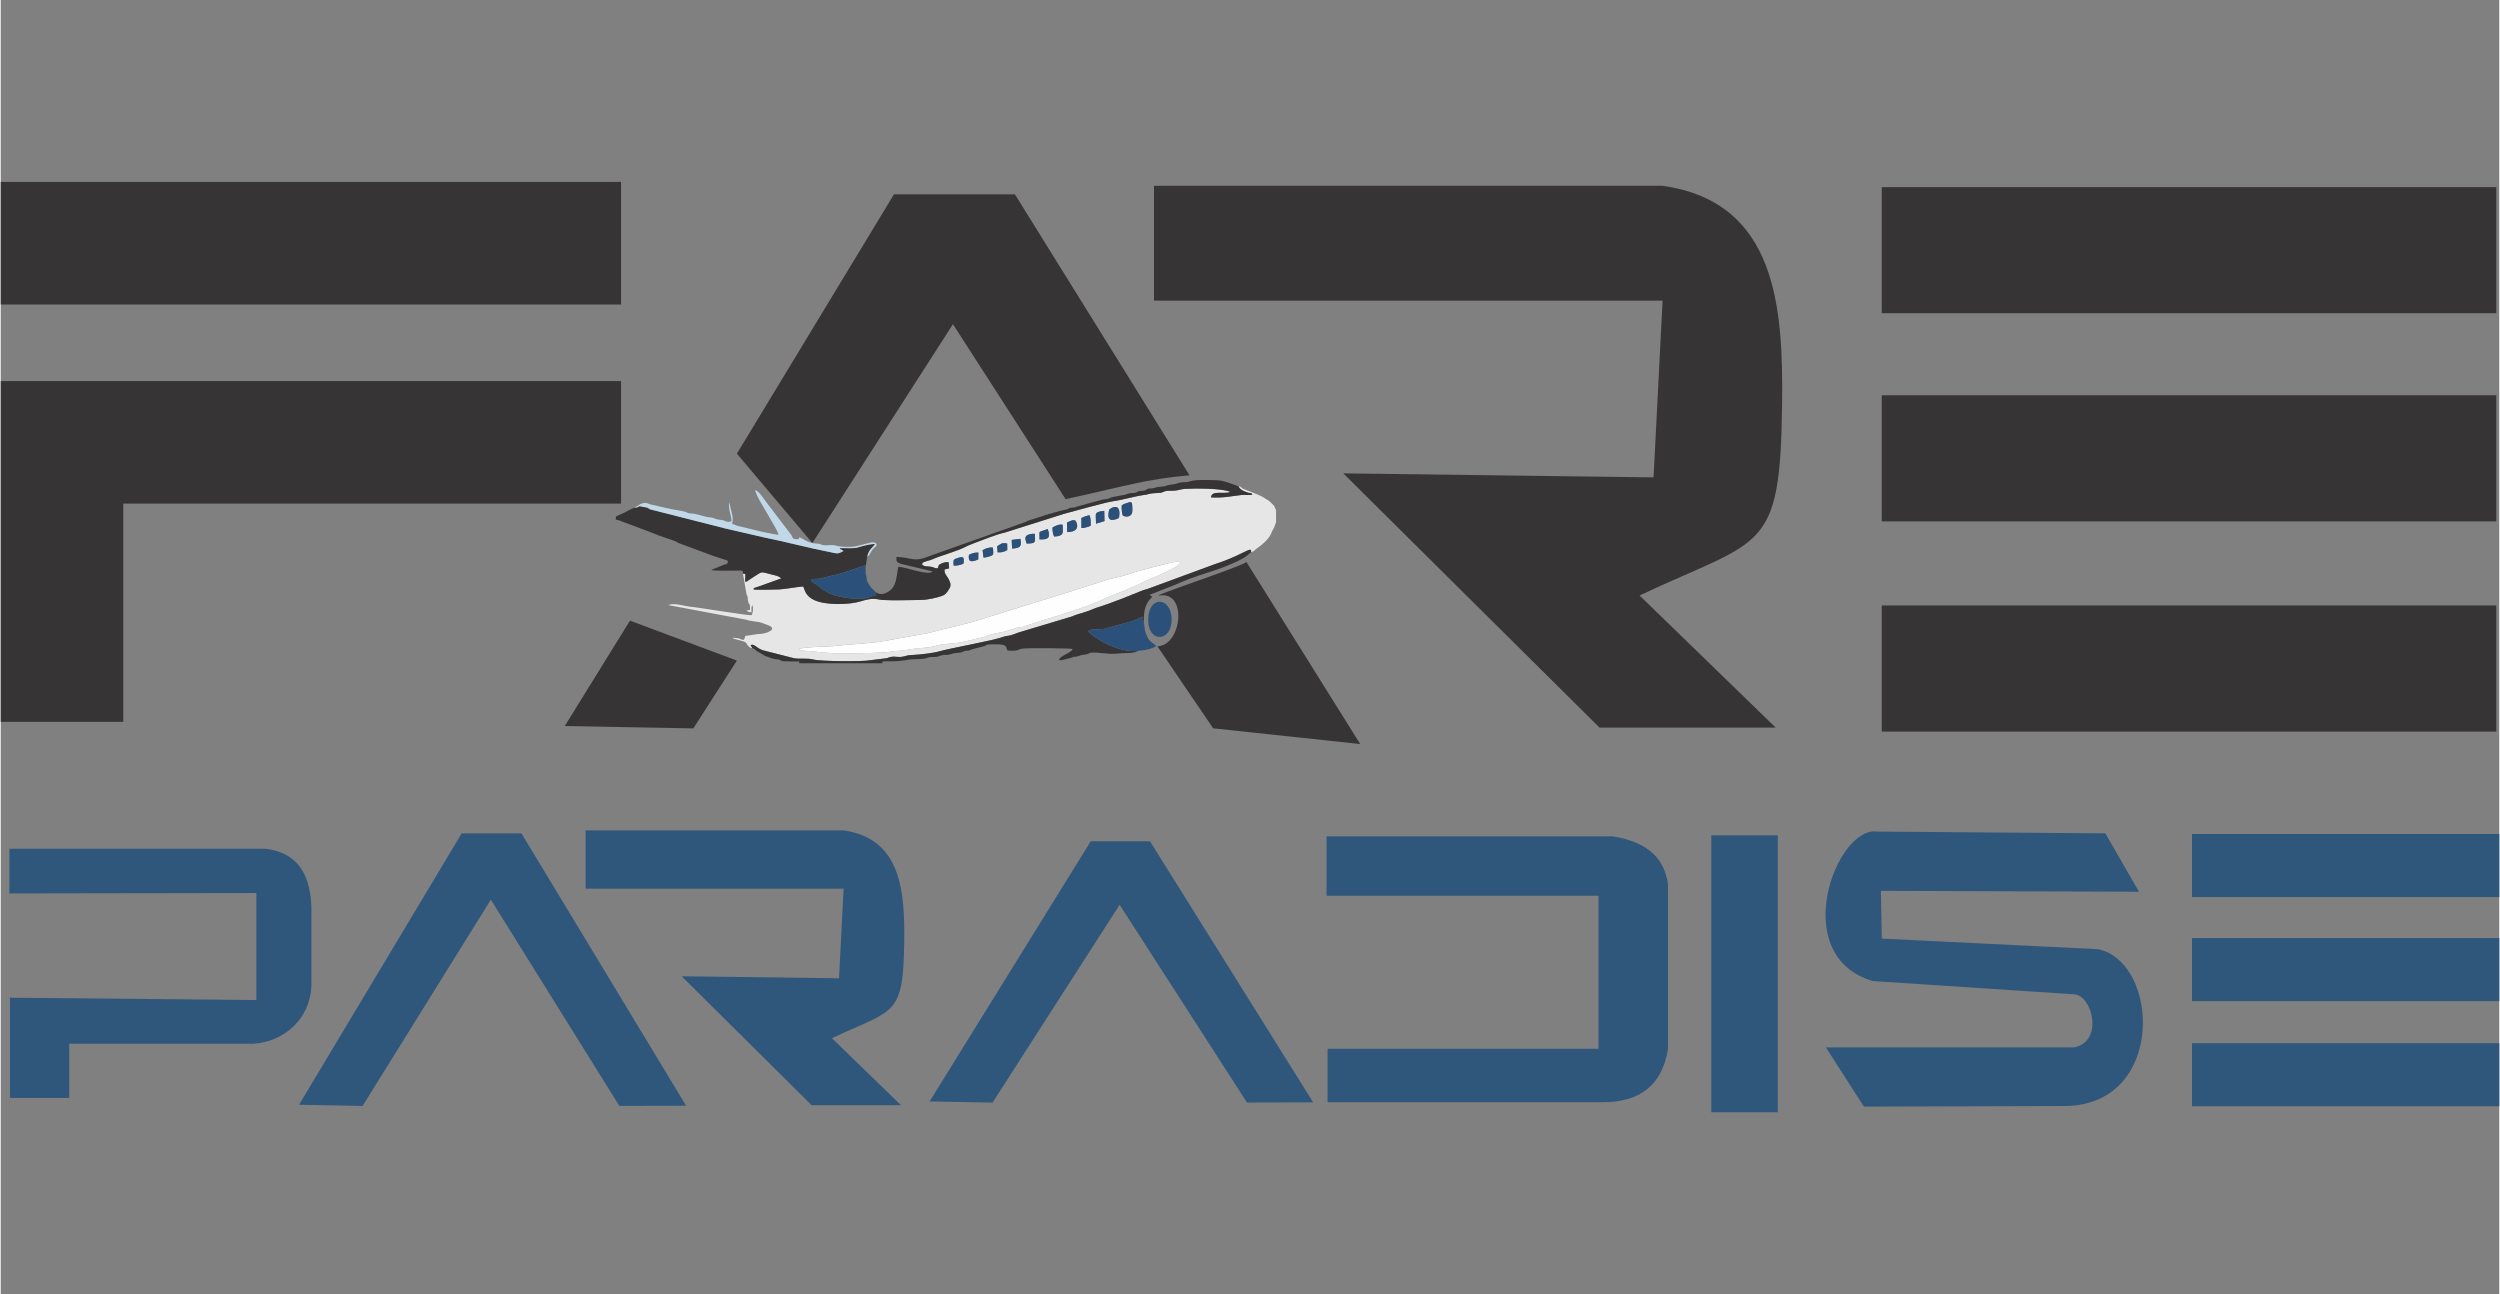 <?xml version="1.0" encoding="UTF-8"?>
<!DOCTYPE svg PUBLIC "-//W3C//DTD SVG 1.1//EN" "http://www.w3.org/Graphics/SVG/1.1/DTD/svg11.dtd">
<!-- Creator: CorelDRAW 2021 (64-Bit) -->
<svg xmlns="http://www.w3.org/2000/svg" xml:space="preserve" width="1.667in" height="0.863in" version="1.1" style="shape-rendering:geometricPrecision; text-rendering:geometricPrecision; image-rendering:optimizeQuality; fill-rule:evenodd; clip-rule:evenodd"
viewBox="0 0 1666.66 863.33"
 xmlns:xlink="http://www.w3.org/1999/xlink"
 xmlns:xodm="http://www.corel.com/coreldraw/odm/2003">
 <rect x="0" y="0" width="1666.66" height="863.33" fill="#808080" stroke="none"/>
 <defs>
  <style type="text/css">
   <![CDATA[
    .fil0 {fill:#373435}
    .fil1 {fill:#2F567B}
    .fil6 {fill:#2B517A}
    .fil3 {fill:#373435}
    .fil5 {fill:#C1D8E8}
    .fil2 {fill:#E5E6E5}
    .fil4 {fill:#FEFEFE}
   ]]>
  </style>
 </defs>
 <g id="Layer_x0020_1">
  <g id="_2666486175120">
   <path class="fil0" d="M-0 121.38l413.79 0 0 81.74 -413.79 0 0 -81.74zm462 364.49l-85.77 -1.57 43.52 -70.29 71.3 26.64 -29.05 45.22zm29.06 -183.26l104.77 -172.97 80.69 0 116.45 187.42c-28.64,2.43 -45.27,7.73 -76.39,14.5l-6.25 1.41 -75.15 -116.73 -97.19 151.31 3.41 -5.32 -50.35 -59.63zm339.91 72.32l75.87 121.39 -98.1 -10.5 -37.19 -54.73c16.3,-0.33 20.2,-36.77 1.61,-33.85 -8.58,1.35 53.02,-18.78 57.81,-22.31zm-61.68 -250.99l264.47 0 74.78 0c76.13,10.76 80.56,80.83 79.71,146.46 -1.27,99.24 -13.07,88.16 -95.07,126.81l90.8 88.13 -117.51 0 -170.91 -169.58 206.97 2.67 6.01 -117.86 -77.68 0 -261.57 0 0 -76.63zm485.46 279.94l409.93 0 0 84.12 -409.93 0 0 -84.12zm0 -140.2l409.93 0 0 84.12 -409.93 0 0 -84.12zm0 -138.87l409.93 0 0 84.13 -409.93 0 0 -84.13zm-1254.75 129.39l81.74 0 332.05 0 0 81.74 -332.05 0 0 145.59 -81.74 0 0 -145.59 0 -81.74z"/>
   <path class="fil1" d="M170.54 595.69l-164.75 0.27 0 -29.81 170.74 0c17.65,2.13 29.71,12.41 30.72,38.85l0 52.4c-0.84,22.52 -18.48,37.61 -38.85,38.84l-122.71 0 0 36.14 -39.55 0 0 -66.85 164.4 1.54 0 -71.37zm1291.16 -39.36l204.97 0 0 42.06 -204.97 0 0 -42.06zm0 69.43l204.97 0 0 42.06 -204.97 0 0 -42.06zm0 70.1l204.97 0 0 42.06 -204.97 0 0 -42.06zm-207.52 -101.62l172.14 0.59 -22.42 -38.94 -152.2 -1.18c-27.09,-4.17 -60.19,82.77 -2.95,99.7l134.5 8.85c12.06,0.94 19.61,31.25 0,35.39l-165.77 0 25.37 39.53 135.27 -0.42c66.06,-1.75 61.77,-95.81 21.06,-104.59l-144.41 -7.08 -0.59 -31.85zm-113.13 -37.05l44.34 0 0 184.76 -44.34 0 0 -184.76zm-75.25 40.31l-181.4 0 0 -39.64 190.81 0c25,4.02 34.83,16.08 36.95,32.25l0 109.51c-3.65,23 -17.4,35.9 -44.34,35.61l-182.74 0 0 -35.61 180.73 0 0 -102.12zm-404.2 137.98l-41.98 -0.77 107.49 -173.55 39.5 0 108.85 174.17 -44.14 0.11 -84.95 -131.91 -84.77 131.94zm-271.43 -181.55l134.14 0 37.93 0c38.61,5.46 40.85,41 40.43,74.28 -0.65,50.33 -6.63,44.72 -48.22,64.32l46.06 44.7 -59.6 0 -86.69 -86.01 104.97 1.35 3.05 -59.78 -39.4 0 -132.67 0 0 -38.87zm-148.8 183.79l-42.37 -0.8 108.48 -181.01 39.86 0 109.85 181.67 -44.54 0.11 -85.72 -137.58 -85.56 137.61z"/>
   <path class="fil2" d="M532.5 432.69c4.29,-0.9 13.09,-1.28 18.09,-1.44 6.75,-0.21 11.87,-1.1 17.81,-1.46 6.62,-0.4 11.46,-1.12 17.82,-1.65l33.22 -6.01c2.25,-0.63 5.27,-1.48 7.3,-2l8.15 -1.87c5.28,-1.18 10.24,-2.68 15.44,-4.05l51.87 -16.11c2.46,-0.87 5.03,-1.44 7.64,-2.35 2.44,-0.85 5.03,-1.56 7.54,-2.42l22.15 -7.07c2.48,-0.61 5.51,-1.15 8.31,-1.87l5.81 -1.81c3.34,-1.43 28.93,-8.08 31.05,-7.93 1.5,0.11 -0.35,-0.18 0.94,0.15 1.2,0.3 0.47,-0 1.24,0.57 -1.5,3.57 -21.81,11.39 -25.9,13.47 -9.19,4.68 -20,8.05 -27.89,11.96l-3.22 1.36c-1.16,0.39 -1.77,0.77 -3.27,1.4l-22.54 7.5c-2.85,0.89 -4.5,1.4 -7.69,2.3l-15.02 4.87c-1.48,0.39 -2.95,0.29 -4.19,0.67 -1.35,0.41 -1.16,0.67 -3.88,1.27 -1.78,0.4 -2.02,0.8 -3.42,1.13 -1.58,0.37 -2.5,0.26 -4.08,0.74 -4.61,1.4 -2.28,-0.18 -7.78,2.11 -3.45,1.44 -4.29,1.06 -7.7,2.07l-8.09 1.84c-4.61,1.32 -12.8,1.09 -17.73,2.53 -7.11,2.06 -12.14,1.32 -21.43,3.13 -1.57,0.31 -3.02,0.37 -4.78,0.43 -3.96,0.14 -4.87,0.81 -8.89,1.02 -6.18,0.33 -12.86,0.57 -19.39,0.63 -11.7,0.1 -17.29,0.11 -28.6,-1.35l-6.88 -0.47c-2.81,-0.83 -0.89,-0.1 -2,-1.31zm103.16 -55.41c-0.34,-3.74 -0.37,-4.17 2.86,-5.13 3.83,-1.14 4.23,-0.47 3.72,3.76 -1.36,0.85 -4.89,1.66 -6.58,1.37zm10.17 -7.13c1.44,-0.93 4.42,-1.81 6.31,-1.5l-0.07 4.52c-5.77,2.55 -6.69,0.87 -6.24,-3.02zm9.13 -3.14c1.72,-1.11 4.46,-2.07 6.83,-1.75 0.11,0.82 0.29,2 0.26,2.82 -0.05,1.91 0.17,1.42 -0.7,2.33 -0.46,0.43 -4.1,1.59 -5.8,1.53l-0.6 -4.93zm10.44 -3.1c0.09,-0.06 0.24,-0.16 0.33,-0.22 2.24,-1.43 2.72,-1.72 5.64,-1.12l0.06 4.33c-1.65,1.02 -3.75,1.82 -6.49,1.54l-0.24 -4.06 0.69 -0.48zm14.74 -4.51c1.09,5.32 -0.22,6.15 -5.51,6.55l-0.28 -5.77 5.79 -0.78zm4.21 3.19c-0.52,-1.54 -1.57,-3.99 0.01,-5.3 1.12,-0.93 3.82,-1.35 5.45,-1.22 0.26,5.87 0.91,6.44 -5.46,6.52zm8.56 -7.63c0.11,-0.09 0.27,-0.21 0.35,-0.26l5.09 -1.84c2.1,5.5 0.71,7.33 -5.44,6.93l-0.01 -4.83zm8.66 -3.05c1.52,-0.92 4.47,-2.51 6.8,-1.85 0.06,1.07 0.11,2.28 0.11,3.36 -0.01,1.61 0.5,4.37 -5.8,4.46 -0.81,-1.61 -1.1,-3.44 -1.11,-5.97zm9.7 -3.37c1.21,-0.44 3.9,-2.27 5.6,-1.24 0.44,0.27 4.51,7.52 -5.5,7.63l-0.1 -6.4zm9.58 -3c1.56,-0.8 3.61,-1.56 5.48,-1.86 0.8,2.08 0.78,4.35 0.72,7.05 -1.26,0.57 -4.52,1.65 -6.18,1.51l-0.02 -6.7zm9.61 -0.54c-0.15,-2.77 0.11,-3.66 5.66,-4.24l0.16 6.86 -5.64 1.69 -0.18 -4.31zm15.46 0.52c-5.37,2.61 -8.16,1.57 -6.63,-5.17 0.32,-1.4 8.69,-6.17 6.63,5.17zm1.8 -8.26c0.98,-0.82 1.13,-0.98 2.61,-1.44 4.2,-1.29 4.53,-2.3 4.53,4.98 0,3.74 -3.74,4.48 -6.29,3.16 -0.8,-1.46 -0.88,-4.88 -0.85,-6.71zm-252.62 45.35l2.18 12.73c0.43,2.81 0.47,0.82 0.89,2.79 0.27,1.28 -0.02,1.87 0.48,3.43 0.93,2.95 1.17,-0.05 1.17,5.2l-2.27 0.39c0.63,0.67 0.28,0.57 1.42,1 0.97,0.36 0.88,0.19 1.87,0.19 -0.06,-2.12 -0.37,-3.16 0.54,-4.69 0.81,2.18 0.38,4.95 -0.52,6.75 -4.35,0.04 -34.54,-5.11 -41.76,-5.81 -3.37,-0.33 -10.55,-2.75 -13.69,-0.94l49.75 9.34c2.62,0.33 2.37,0.61 4.24,0.99 6.5,1.32 4.46,-0.11 12.77,3.17 6.21,2.45 -1.19,5.42 -4.98,5.64 -4.13,0.23 -6.32,0.98 -10.5,1.36 -0.59,1.19 -0.21,1.57 -1.05,2.7 -3.5,-0.42 -0.7,-1.02 -7.53,-1.48 1.14,1.12 2.21,1.07 2.24,1.07 1.02,0.32 0.95,0.2 2.02,0.57 1.32,0.44 2.88,0.68 3.63,1.02 2.44,1.12 1.65,3.68 5.45,4.41 -0.09,-0.17 -0.2,-0.6 -0.25,-0.5l-0.98 -1.59c2.28,-1.32 3.61,1.89 8.22,3.43l20.81 5.3c4.05,0.68 8.82,-0.19 12.55,0.8 5.1,1.35 33.82,1.48 37.7,0.58l11.74 -1.45c4.96,-2.19 6.37,0.13 11.7,-1.26 2.3,-0.6 2.06,-0.74 5.29,-0.86 4.48,-0.17 14.09,-1.28 17.84,-2.41 6.33,-1.92 36.94,-7.38 42.58,-9.66 1.72,-0.7 3.53,-0.62 5.22,-1.11 1.84,-0.53 3.27,-1.16 4.94,-1.76l35.13 -10.56c1.72,-0.45 0.98,-0.39 2.2,-0.88 3.05,-1.21 7.42,-1.93 14.04,-4.85l8.27 -2.77c2.7,-0.94 6.5,-2.4 9.48,-3.54l13.01 -5.22c0.12,-0.05 0.25,-0.11 0.37,-0.16 0.12,-0.05 0.25,-0.11 0.37,-0.15 2.06,-0.74 3.22,-0.8 5.22,-1.67l42.74 -15.74c6.33,-2.03 12.79,-4.64 18.73,-7.65 1.03,-0.52 3.76,-1.85 5.06,-2.15 1.15,1.04 0.41,-0.24 0.67,1.74 2.32,-0.68 2.1,-1.19 2.95,-1.89l0.87 -0.63c3.59,-2.42 8.48,-6.7 9.84,-10.7 0.45,-1.33 1.07,-2.04 1.61,-3.04l1.13 -3.28c0.05,-0.13 0.12,-0.33 0.22,-0.48l0 -7.92 -0.87 -2c-0.5,-1.06 -0.13,-0.56 -0.98,-1.54l-2.61 -2.58c-0.01,-0.01 -1.5,-0.96 -1.58,-1l-1.33 -0.82c-0.1,-0.07 -0.22,-0.16 -0.31,-0.22 -2.59,-1.69 -4.37,-2.2 -6.8,-3.26l-7.86 -3.07c-0.97,-0.82 -0.87,-1.27 -2.77,-1.62 0.91,1.8 1.92,2.56 4.02,3.45 5.51,2.34 3.65,0.11 5.38,2.09 -2.01,0.82 -4.57,0.09 -7.3,0.37 -6.83,0.7 -11.24,2.07 -20.32,1.59 0.45,-4.99 8.4,-1.93 12.93,-3.59 -4.59,-2.56 -24.46,-2.47 -30.35,-2.08 -2.9,0.19 -4.21,1.03 -7.3,1.21 -2.91,0.17 -4.64,-0.29 -6.99,0.75 -1.75,0.77 -1.11,0.64 -3.47,0.74 -7.81,0.33 -5.31,1 -10.51,1.52 -3.06,0.31 -13.54,3.19 -20.4,4.17 -4.45,0.63 -26.29,6.76 -31.67,8.16l-40.12 12.69c-4.86,0.91 -16.04,5.46 -20.7,7.19 -1.57,0.58 -4.25,1.65 -5.79,2.52 -3.02,1.7 -13.68,5.1 -17.66,6.48 -2.17,0.76 -3.54,1.55 -5.63,2.18 -4.17,1.26 -4.61,1.2 -5.21,2.69 1.61,1.62 2.6,1.3 5.29,1.55 3.3,0.31 2.26,1.11 5.22,1.18 1.32,-2.39 -0.2,-1.95 2.65,-3.25 1.3,-0.59 2.49,-0.96 4.65,-0.89l0.34 4.11 -3.08 0.79c-0.08,3.15 1.57,4.04 2.8,6.5 1.28,2.57 1.83,4.02 0.29,6.53 -1.28,2.1 -2.35,3.64 -4.32,4.42 -3.75,1.48 -10.68,2.85 -14.29,2.85 -8.61,0.01 -16.7,0.54 -25.67,0.02 -4.17,-0.24 -5.49,-2 -14.67,0.9 -7.54,2.38 -23.23,2.7 -30.77,-0.73 -5.01,-2.29 -6.1,-5.02 -7.56,-9.19 -4.81,0.35 -11.45,1.73 -16.12,1.98 -2.31,0.13 -16.22,0.43 -17.02,-0 0.41,-1.42 -0.74,-0.39 4.27,-2.22l14.28 -5.15c-1.78,-1.54 -3.42,-1.83 -6.19,-2.5 -9.04,-2.18 -5.25,-2.75 -15.04,3.29 -1.62,1 -0.74,1 -2.87,1.52 -0.17,-5.54 1.03,-5.24 -1.53,-5.51z"/>
   <path class="fil3" d="M579.26 389.96l1.3 2.08c2.7,2.72 2.67,1.81 3.56,4.76l-4.79 1.54c-6.25,2.71 -22,0.01 -27.73,-3.1l-3.84 -2.39c-1.29,-0.95 -2.5,-2.09 -4.15,-3.22 -1.7,-1.17 -3.3,-1.66 -3.13,-3.38 1.82,-0.15 3.71,0 5.44,-0.18l13.63 -3.33c1.61,-0.59 3.02,-0.66 4.43,-1.35l12.8 -4.32 0.18 5.83c-0.13,-5.71 0.28,-6.82 1.05,-11.73 1.33,-5.28 3.92,-5.93 5.2,-8.41 -2.8,0.07 -8.19,1.32 -11,2.24 -3.67,1.2 -8.51,0.3 -12.59,0.66 0.8,1.53 -0.2,0.02 1.22,0.97l0.98 0.64c0.05,-0.1 0.24,0.14 0.33,0.24 -3.94,2.35 -4.56,1.59 -8.54,0.82 -15.08,-2.92 -29.95,-6.98 -44.19,-9.83l-26.41 -6.09c-2.52,-0.67 -6.02,-1.59 -8.73,-2.25l-41.11 -10.44c-2.66,-1.09 2.28,1.17 -0.9,-0.59l-0.7 -0.4c-1.2,-0.5 -1.04,-0.23 -2.25,-0.5 -5.9,-1.31 -1.69,-0.08 -6.49,0.47 -2.2,0.63 -4.76,2.2 -6.77,3.22 -5.99,3.05 -5.75,1.58 -5.8,4.62 0.93,0.37 1.43,0.33 2.47,0.67l22.06 8.32c0.12,0.05 0.27,0.1 0.39,0.15 0.11,0.05 0.26,0.11 0.37,0.16 4.43,1.99 11.15,3.87 14.74,5.32 1.62,0.65 0.1,0.3 1.78,1.06l23.68 8.76c1.68,0.42 3.22,1.02 4.85,1.59 4.15,1.44 4.69,0.94 4.31,2.79 -1.32,1.97 -0.11,0.45 -2.65,1.39l-7.85 3.26c-0.11,0.06 -0.29,0.16 -0.41,0.27 1.68,0.56 13.95,0.39 17.46,0.36 2.48,-0.02 3.84,-0.45 3.62,1.96 2.56,0.27 1.35,-0.03 1.53,5.51 2.13,-0.53 1.25,-0.53 2.87,-1.52 9.8,-6.04 6.01,-5.46 15.04,-3.29 2.77,0.67 4.41,0.96 6.19,2.5l-14.28 5.15c-5.01,1.83 -3.87,0.81 -4.27,2.22 0.8,0.43 14.71,0.13 17.02,0 4.67,-0.25 11.31,-1.63 16.12,-1.98 1.46,4.17 2.55,6.9 7.56,9.19 7.54,3.43 23.23,3.11 30.77,0.73 9.18,-2.9 10.5,-1.14 14.67,-0.9 8.97,0.52 17.07,-0.01 25.67,-0.02 3.61,-0 10.54,-1.37 14.29,-2.85 1.97,-0.78 3.04,-2.32 4.32,-4.42 1.54,-2.51 1,-3.95 -0.29,-6.53 -1.23,-2.46 -2.88,-3.35 -2.8,-6.5l3.08 -0.79 -0.34 -4.11c-2.16,-0.07 -3.35,0.3 -4.65,0.89 -2.85,1.3 -1.32,0.87 -2.65,3.25 -2.96,-0.07 -1.93,-0.87 -5.22,-1.18 -2.69,-0.25 -3.68,0.07 -5.29,-1.55 0.6,-1.49 1.04,-1.43 5.21,-2.69 2.09,-0.63 3.46,-1.42 5.63,-2.18 3.98,-1.39 14.65,-4.79 17.66,-6.48 1.54,-0.87 4.22,-1.93 5.79,-2.52 4.66,-1.73 15.85,-6.28 20.7,-7.19l40.12 -12.69c5.38,-1.4 27.22,-7.52 31.67,-8.16 6.86,-0.98 17.34,-3.87 20.4,-4.17 5.2,-0.52 2.7,-1.19 10.51,-1.52 2.36,-0.1 1.72,0.03 3.47,-0.74 2.35,-1.04 4.08,-0.58 6.99,-0.75 3.09,-0.18 4.4,-1.02 7.3,-1.21 5.9,-0.39 25.77,-0.48 30.35,2.08 -4.54,1.66 -12.48,-1.4 -12.93,3.59 9.08,0.49 13.5,-0.88 20.32,-1.59 2.73,-0.28 5.29,0.45 7.3,-0.37 -1.72,-1.98 0.13,0.25 -5.38,-2.09 -2.1,-0.89 -3.11,-1.65 -4.02,-3.45 -0.94,0 -8.99,-3.82 -14.14,-3.94 -4.35,-0.1 -13.95,-0.54 -17.35,0.55 -3.59,1.15 -4.17,0.43 -7.74,1.12 -1.58,0.31 -1.98,0.8 -3.78,1.02 -7.06,0.85 -4.13,1.19 -7.29,1.48 -7.33,0.66 -3.76,0.97 -7.87,1.34 -2.69,0.24 -1.23,-0.27 -3.15,0.78 -2.13,1.16 -0.82,0.52 -3.67,0.84 -3.35,0.38 -1.32,0.5 -3.53,1.18 -1.38,0.42 -2.65,0.13 -4.26,0.48 -1.7,0.36 -1.43,0.71 -3.29,1 -3.71,0.56 -4.46,0.89 -7.67,1.46 -2.4,0.43 -1.42,0.71 -3.36,1.18 -1.52,0.36 -2.2,0.11 -3.65,0.57l-16.4 4.44c-0.13,0.05 -0.25,0.12 -0.38,0.17 -2.96,1.08 -2.37,0.34 -4.49,0.85 -2.18,0.52 -0.51,0.73 -3.3,1.22 -4.37,0.77 -8.48,2.34 -10.93,2.85l-13.5 4.33c-2.55,0.81 -0.12,0.14 -1.73,0.84l-63.74 22.62c-11.72,4.81 -11.49,1.29 -22.76,0.83 -0.04,2.02 -0.84,3.76 3.87,4.89l20.16 4.76c-2.3,3.33 -18.51,-3.16 -22.78,-3.04 -1.42,6.42 -1.01,12.41 -5.89,16.03 -7.72,5.72 -11.53,-1.45 -13.7,-4.17z"/>
   <path class="fil3" d="M501.43 432.46c1.55,0.18 1.43,0.71 2.82,1.79l5.29 3.09c0.11,0.06 0.24,0.13 0.35,0.19l4.17 1.5c3.15,1.15 3.17,0.26 5.39,1.06 2.08,0.74 0.31,0.91 3.88,1.02l7.91 0.17c1.18,0.41 1.35,-1.35 1.46,1.15l55.21 0c0.8,-1.87 -0.06,-0.99 2.43,-1.33 0.42,-0.06 2.63,0.01 3.22,0.02 9.02,0.1 10.7,-1.4 17.28,-1.43 8.7,-0.04 5.5,-1.31 10.99,-1.44 3.4,-0.08 2.72,-0.06 5.28,-0.95 2.22,-0.78 3.32,-0.21 5.63,-0.65 2.14,-0.41 1.95,-0.97 5.33,-1.15 3.84,-0.2 2.45,-0.55 4.92,-1.22 2.81,-0.76 0.8,0.59 5.05,-1.2l7.64 -1.96c3.37,-1.03 -0,-1.34 8.05,-1.33 8.32,0 6.42,1.73 7.85,4.16 8.15,0.55 6.56,-0.91 10.01,-1.29 4.93,-0.54 30.98,-0.32 33.57,0.26 -1.57,2.81 -6.89,3.69 -9.25,6.89 0.96,0.81 0.03,0.58 1.73,0.6l6.36 -1.61c2.97,-1.43 1.35,0.11 5.78,-1.45 0.85,-0.3 0.28,-0.23 1.59,-0.42 6.94,-0.97 2.66,-1.02 5.78,-1.5 4.41,-0.67 11.36,1.26 17.37,0.57 5.64,-0.65 11.76,-0.01 13.84,-1.65 -1.96,-0.09 -4.8,0.04 -6.64,-0.28 -8.98,-1.55 -15.41,-4.69 -22.73,-9.79 -8.24,-5.74 0.36,-3.78 7,-4.81l17.92 -4.92c3.28,-1.07 4.48,-2.06 7.81,-3.03 0.39,1.8 0.76,6.04 1.2,6.82 -0.66,-5.22 -0.84,-12.35 2.58,-17.2 0.06,-0.09 0.16,-0.21 0.22,-0.3l2.46 -2.93 -2.05 -1.05 13.38 -5.26c1.09,-0.43 3.2,-1.15 4.13,-1.59l4.33 -1.92c7.43,-3.07 14.53,-5.29 22.12,-7.76 5.54,-1.8 16.8,-6.26 20.96,-9.46 0.7,-0.54 0.86,-0.81 1.61,-1.46l1.41 -1.04c-0.26,-1.98 0.48,-0.7 -0.67,-1.74 -1.3,0.3 -4.03,1.63 -5.06,2.15 -5.94,3 -12.4,5.62 -18.73,7.65l-42.74 15.74c-2.01,0.87 -3.17,0.93 -5.22,1.67 -0.12,0.04 -0.25,0.11 -0.37,0.15 -0.12,0.04 -0.25,0.11 -0.37,0.16l-13.01 5.22c-2.98,1.14 -6.78,2.6 -9.48,3.54l-8.27 2.77c-6.62,2.93 -10.99,3.65 -14.04,4.85 -1.22,0.48 -0.48,0.43 -2.2,0.88l-35.13 10.56c-1.67,0.59 -3.09,1.23 -4.94,1.76 -1.69,0.48 -3.51,0.41 -5.22,1.11 -5.63,2.28 -36.25,7.74 -42.58,9.66 -3.75,1.14 -13.36,2.24 -17.84,2.41 -3.22,0.12 -2.99,0.26 -5.29,0.86 -5.33,1.4 -6.73,-0.93 -11.7,1.26l-11.74 1.45c-3.88,0.9 -32.59,0.77 -37.7,-0.58 -3.73,-0.99 -8.5,-0.13 -12.55,-0.8l-20.81 -5.3c-4.61,-1.55 -5.94,-4.75 -8.22,-3.43l0.98 1.59c0.05,-0.09 0.17,0.34 0.25,0.5z"/>
   <path class="fil4" d="M532.5 432.69c1.1,1.22 -0.81,0.49 2,1.31l6.88 0.47c11.31,1.45 16.9,1.44 28.6,1.35 6.53,-0.06 13.21,-0.3 19.39,-0.63 4.03,-0.22 4.93,-0.88 8.89,-1.02 1.75,-0.07 3.21,-0.13 4.78,-0.43 9.29,-1.81 14.32,-1.07 21.43,-3.13 4.93,-1.43 13.11,-1.21 17.73,-2.53l8.09 -1.84c3.42,-1.02 4.25,-0.64 7.7,-2.07 5.5,-2.29 3.17,-0.71 7.78,-2.11 1.59,-0.48 2.5,-0.38 4.08,-0.74 1.4,-0.33 1.64,-0.73 3.42,-1.13 2.72,-0.61 2.52,-0.87 3.88,-1.27 1.24,-0.38 2.72,-0.28 4.19,-0.67l15.02 -4.87c3.19,-0.9 4.83,-1.41 7.69,-2.3l22.54 -7.5c1.5,-0.63 2.11,-1 3.27,-1.4l3.22 -1.36c7.88,-3.91 18.7,-7.28 27.89,-11.96 4.09,-2.08 24.4,-9.91 25.9,-13.47 -0.77,-0.57 -0.04,-0.27 -1.24,-0.57 -1.29,-0.33 0.56,-0.04 -0.94,-0.15 -2.11,-0.16 -27.71,6.5 -31.05,7.93l-5.81 1.81c-2.8,0.72 -5.83,1.26 -8.31,1.87l-22.15 7.07c-2.51,0.86 -5.1,1.57 -7.54,2.42 -2.61,0.91 -5.18,1.48 -7.64,2.35l-51.87 16.11c-5.2,1.37 -10.17,2.87 -15.44,4.05l-8.15 1.87c-2.03,0.52 -5.06,1.37 -7.3,2l-33.22 6.01c-6.37,0.53 -11.2,1.25 -17.82,1.65 -5.94,0.36 -11.06,1.24 -17.81,1.46 -4.99,0.16 -13.8,0.54 -18.09,1.44z"/>
   <path class="fil5" d="M485.96 334.93c-0.88,4.98 1.48,8.67 1.49,12.7l-0.89 0.3c-0.01,0 -0.86,0.59 -3.05,-0.24 -2.32,-0.88 -1.02,-0.68 -4.14,-1 -1.68,-0.17 -2.9,-0.74 -3.91,-1.1 -1.91,-0.69 -2.6,-0.31 -4.41,-0.77l-7.69 -1.96c-1.6,-0.45 -2.8,-0.17 -4.35,-0.52 -1.92,-0.44 -1.29,-0.85 -3.93,-1.35 -3.22,-0.61 -5.22,-0.96 -8.54,-1.54l-11.7 -2.66c-3.53,-0.45 -4,-2.55 -8.48,-0.36l-3.55 2.32c4.81,-0.55 0.59,-1.78 6.49,-0.47 1.22,0.27 1.05,0 2.25,0.5l0.7 0.4c3.18,1.76 -1.76,-0.5 0.9,0.59l41.11 10.44c2.71,0.66 6.2,1.58 8.73,2.25l26.41 6.09c14.24,2.85 29.11,6.91 44.19,9.83 3.97,0.77 4.59,1.52 8.54,-0.82 -0.1,-0.09 -0.28,-0.34 -0.33,-0.24l-0.98 -0.64c-1.42,-0.96 -0.42,0.56 -1.22,-0.97 4.08,-0.37 8.92,0.54 12.59,-0.66 2.81,-0.92 8.2,-2.17 11,-2.24 -1.28,2.48 -3.87,3.13 -5.2,8.41 2.52,-1.02 1.2,-2.61 5.13,-6.25 0.68,-0.63 0.96,-0.16 1.11,-1.71l-0.46 -0.95c-0,0 -0.41,-0.64 -2.78,-0.53l-9.78 2.38c-2.71,1.01 -11.02,0.75 -13.38,-0.03 -2.37,-0.78 -4.18,-0.49 -6.74,-0.41 -4.44,0.14 -3.12,-0.99 -6.79,-1.11 -5.83,-0.18 -9.2,-3.35 -11.57,-4.29l-0.48 1.35c-4.48,-0.2 -3.17,0.13 -4.95,-2.93l-16.54 -21.66c-2.3,-2.98 -5,-7.59 -7.53,-8.16 0.32,3.2 5.89,11.66 7.8,15.21 1.44,2.68 7.12,11.65 7.89,14.59 -2.55,-0.1 -13.16,-2.4 -16.15,-3.24l-11.45 -2.73c-1.26,-0.43 -1.41,-0.79 -3.43,-1.22 0.64,-3.37 0.61,-3.74 -0.26,-7.48l-1.69 -7.12z"/>
   <path class="fil6" d="M758.35 434.33c1.51,-0.56 7.76,-0.35 12.35,-3.33 -1.22,-2.01 -1.88,-1.14 -4.06,-3.53 -1.29,-1.41 -0.25,-0.08 -1.09,-1.44 -1.07,-1.72 -2.47,-4.93 -2.63,-7.71 -0.44,-0.78 -0.81,-5.02 -1.2,-6.82 -3.33,0.97 -4.53,1.96 -7.81,3.03l-17.92 4.92c-6.63,1.03 -15.24,-0.93 -7,4.81 7.32,5.1 13.76,8.24 22.73,9.79 1.83,0.32 4.67,0.19 6.64,0.28z"/>
   <path class="fil6" d="M579.26 389.96c-0.68,-1.25 -1.22,-1.68 -1.5,-3.2 -0.37,-1.96 0.04,-1.95 -0.81,-3.84l-0.18 -5.83 -12.8 4.32c-1.41,0.69 -2.81,0.76 -4.43,1.35l-13.63 3.33c-1.73,0.18 -3.62,0.03 -5.44,0.18 -0.17,1.72 1.43,2.21 3.13,3.38 1.65,1.13 2.85,2.28 4.15,3.22l3.84 2.39c5.73,3.11 21.48,5.81 27.73,3.1l4.79 -1.54c-0.89,-2.95 -0.86,-2.04 -3.56,-4.76l-1.3 -2.08z"/>
   <path class="fil6" d="M765.41 413.61c0,15.63 16.15,14.8 15.63,-1.07 -0.48,-14.48 -15.63,-15.62 -15.63,1.07z"/>
   <path class="fil6" d="M747.71 337.27c-0.03,1.83 0.05,5.25 0.85,6.71 2.55,1.32 6.29,0.57 6.29,-3.16 0,-7.28 -0.33,-6.27 -4.53,-4.98 -1.48,0.45 -1.63,0.62 -2.61,1.44z"/>
   <path class="fil6" d="M745.91 345.53c2.06,-11.34 -6.31,-6.57 -6.63,-5.17 -1.53,6.75 1.26,7.78 6.63,5.17z"/>
   <path class="fil6" d="M701.56 351.91c0.01,2.53 0.31,4.36 1.11,5.97 6.3,-0.09 5.78,-2.85 5.8,-4.46 0,-1.08 -0.05,-2.29 -0.11,-3.36 -2.33,-0.65 -5.28,0.93 -6.8,1.85z"/>
   <path class="fil6" d="M720.84 345.55l0.02 6.7c1.66,0.14 4.92,-0.93 6.18,-1.51 0.06,-2.7 0.08,-4.96 -0.72,-7.05 -1.87,0.3 -3.93,1.06 -5.48,1.86z"/>
   <path class="fil6" d="M711.26 348.54l0.1 6.4c10,-0.11 5.94,-7.36 5.5,-7.63 -1.7,-1.04 -4.39,0.8 -5.6,1.24z"/>
   <path class="fil6" d="M730.45 345.01l0.18 4.31 5.64 -1.69 -0.16 -6.86c-5.55,0.58 -5.81,1.47 -5.66,4.24z"/>
   <path class="fil6" d="M654.95 367l0.6 4.93c1.7,0.06 5.34,-1.1 5.8,-1.53 0.87,-0.91 0.65,-0.42 0.7,-2.33 0.02,-0.82 -0.15,-2 -0.26,-2.82 -2.37,-0.32 -5.11,0.64 -6.83,1.75z"/>
   <path class="fil6" d="M684.34 362.58c6.37,-0.08 5.72,-0.65 5.46,-6.52 -1.63,-0.13 -4.33,0.29 -5.45,1.22 -1.58,1.31 -0.53,3.76 -0.01,5.3z"/>
   <path class="fil6" d="M692.9 354.96l0.01 4.83c6.15,0.39 7.54,-1.43 5.44,-6.93l-5.09 1.84c-0.08,0.06 -0.24,0.17 -0.35,0.26z"/>
   <path class="fil6" d="M664.7 364.38l0.24 4.06c2.74,0.28 4.84,-0.52 6.49,-1.54l-0.06 -4.33c-2.92,-0.59 -3.4,-0.31 -5.64,1.12 -0.1,0.06 -0.24,0.16 -0.33,0.22l-0.69 0.48z"/>
   <path class="fil6" d="M674.35 360.17l0.28 5.77c5.3,-0.4 6.6,-1.23 5.51,-6.55l-5.79 0.78z"/>
   <path class="fil6" d="M635.66 377.28c1.69,0.28 5.22,-0.52 6.58,-1.37 0.5,-4.22 0.11,-4.89 -3.72,-3.76 -3.23,0.96 -3.2,1.39 -2.86,5.13z"/>
   <path class="fil6" d="M645.83 370.15c-0.44,3.89 0.47,5.57 6.24,3.02l0.07 -4.52c-1.89,-0.31 -4.87,0.57 -6.31,1.5z"/>
  </g>
 </g>
</svg>
